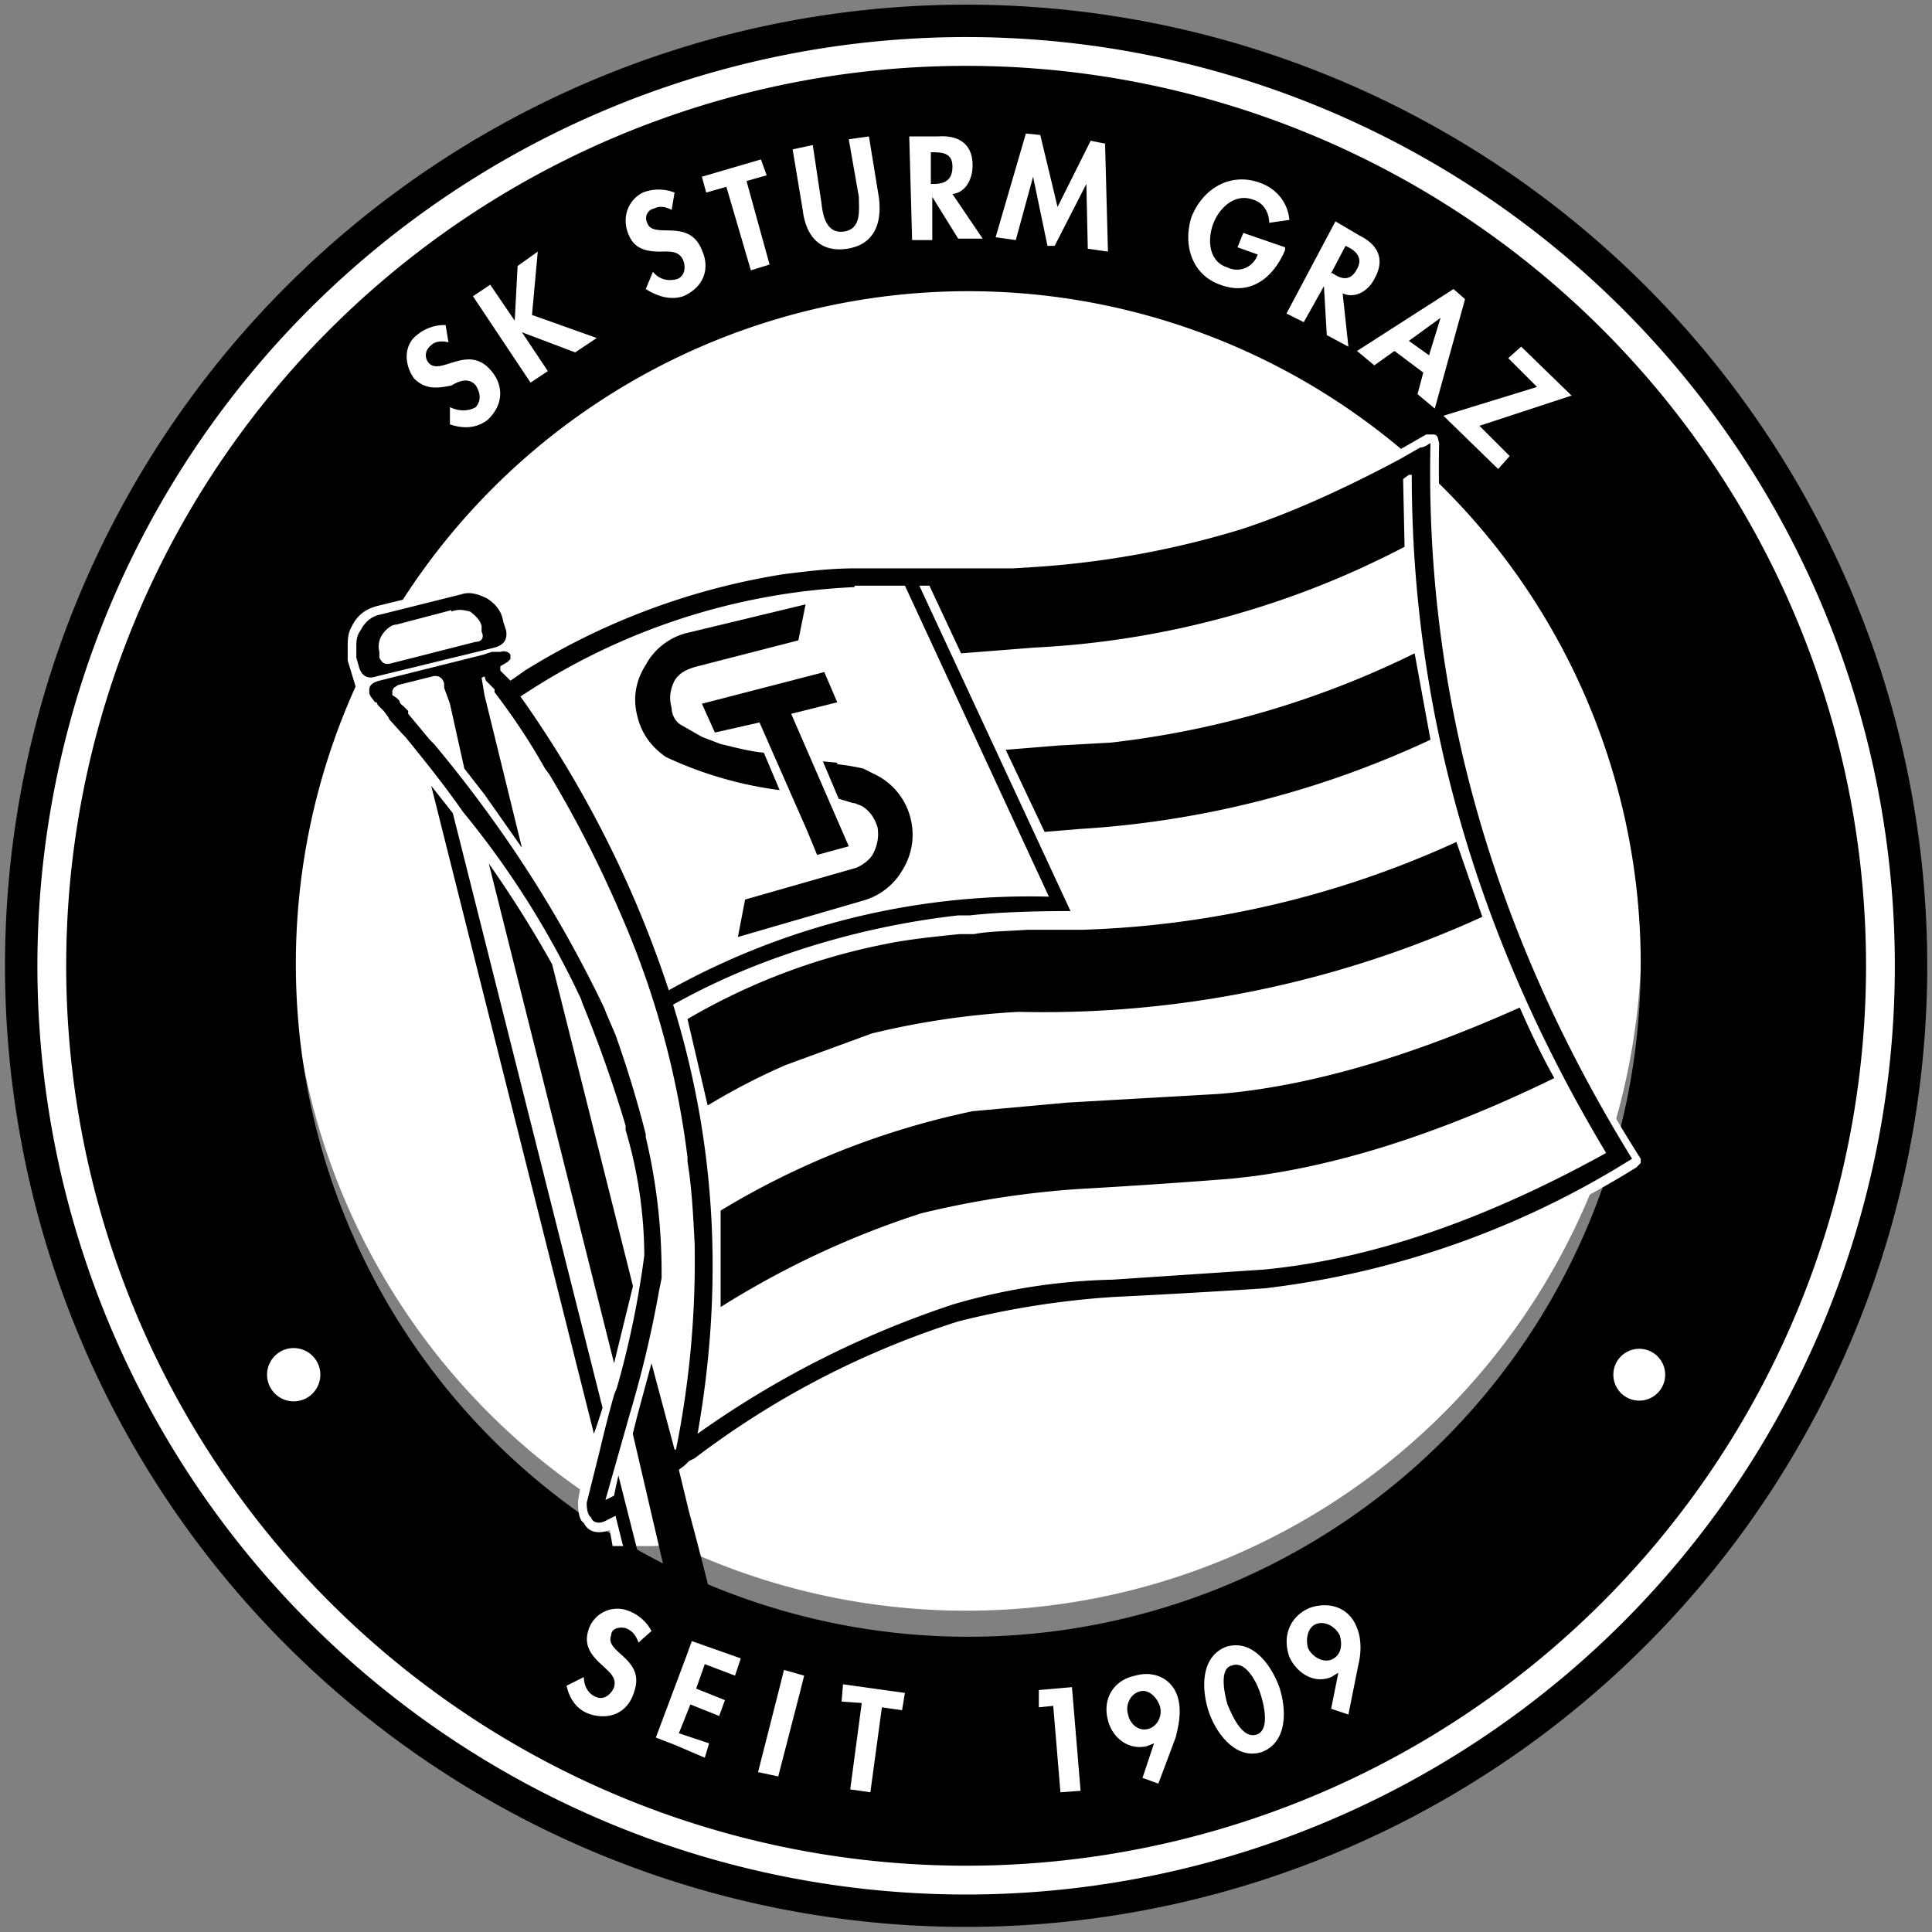 <svg viewBox="0 0 396.9 396.9" xmlns="http://www.w3.org/2000/svg" xmlns:xlink="http://www.w3.org/1999/xlink"><rect x="0" y="0" width="396.9" height="396.9" fill="#808080" stroke="none"/><clipPath id="a"><path d="m651.7 26.2h133.5v133.5h-133.5z"/></clipPath><g clip-path="url(#a)" transform="matrix(2.958 0 0 -2.958 -1926.7 473.5)"><path d="m671.6 93.1a46.9 46.9 0 1 0 93.7-.3 46.9 46.9 0 0 0 -93.7.3" fill="#fff"/><path d="m651.7 93.2a66.7 66.7 0 1 0 133.5-.4 66.7 66.7 0 0 0 -133.5.4m20.2 0a46.7 46.7 0 1 1 93.4-.2 46.7 46.7 0 0 1 -93.4.3"/><path d="m718.6 155.5a62.5 62.5 0 1 1 -.3-125 62.5 62.5 0 0 1 .3 125m0 2a64.5 64.5 0 1 0 -.3-129 64.5 64.5 0 0 0 .3 129" fill="#fff"/><path d="m701.7 54.5-2.6-1.8h-2.3l4.6 3z"/><path d="m673.6 64.6a1.8 1.8 0 1 0 -3.7 0 1.8 1.8 0 0 0 3.7 0m93.4 0a1.8 1.8 0 1 0 -3.6 0 1.8 1.8 0 0 0 3.6 0m-66.5-11.9h-6.6l-.2 1.1c-.9-.3-1.5-.1-1.8.5-.3.2-.4.7-.4 1.4 0 .5.3 1.6.8 3.6l-12 47.5-1.3 1.8-.2.1-.9 1v.2l-.4.4-.2.2-.2.2-.1.2h-.1l-.1.2-.2.2-.4.4v.2l-.7 2.3v.9c0 .5 0 1 .3 1.5.4.8 1 1.2 1.8 1.4l5.7 1.4c.8.3 1.5.1 2.3-.3l.9-1 .4-.9.8-3a46 46 0 0 0 7 3.5l3 1.1a51 51 0 0 0 7.8 2h.3c1.5.2 3.2.4 4.8.4h.1l1.9.1h10.6a54.3 54.3 0 0 1 14.1 2.6 64.8 64.8 0 0 1 12.4 5.6l.7.4h.4c.2 0 .3 0 .4-.2l.1-.4a89 89 0 0 1 14-49.7v-.3l-.3-.3a62 62 0 0 0 -25.8-9 555 555 0 0 0 -10.4-.7 58.8 58.8 0 0 1 -10.7-1.6 60.3 60.3 0 0 1 -18.1-9.4l-.4-.2-.3-.3.5-2.3 1.2.8.4.1.4-.1.2-.4.3-1.3v-.3c0-.2-.2-.3-.3-.3l-1.5-1.1z" fill="#fff"/><path d="m682.7 117.7-3.8-1c-.4 0-.8-.4-1-.7a1.5 1.5 0 0 1 -.2-1.2v-.4c.2-.4.4-.5.8-.4l5.9 1.5c.4 0 .6.3.4.7v.4c-.1.4-.4.7-.8 1-.4.1-.8.2-1.3 0m3-2.5-8.2-2c-.6-.2-1 0-1.2.6l-.2.7v.7c0 .4 0 .8.3 1.2.3.6.8 1 1.4 1.1l5.6 1.4c.6.2 1.2 0 1.8-.3.6-.4 1-.9 1.1-1.6l.2-.6c.1-.6-.1-1-.8-1.2m-2.9-11.5 10.4-41.3a45 45 0 0 0 -.6-1.8l-11.3 45zm12.5-32.9-1.3-5.3-8.7 34.7a80 80 0 0 0 4.4-7l5.6-22.3"/><path d="m710.7 119.3a45.5 45.5 0 0 1 -23.2-7.6 76.5 76.5 0 0 0 10.3-20.4 51.4 51.4 0 0 0 26.4 6.5l-10 21.6h-3.5m38.5 7.7-.4-.3.1-4.7a62 62 0 0 0 -25.7-7l-5.1-.4-2.2 4.7h-.7l10.5-22.6c-2.9 0-5.2-.1-7-.3h-.8a55.8 55.8 0 0 1 -14.1-3.5 47 47 0 0 1 -5.7-2.7c3-9.7 3.5-19.6 1.7-29.8a66.5 66.5 0 0 0 17.8 9 42.5 42.5 0 0 0 11 1.7l10.5.7c7.4.7 15.3 3.4 23.8 8.1-9 15-13.5 30.7-13.5 47.1zm-54.9-69.5 3.6-14.2-3.3 9.4-.5 2-.6-.3c-.5-.3-1-.2-1.1.2-.2.1-.3.5-.3 1l.9 3.6a92.4 92.4 0 0 0 1 3.9l.2.5a63.7 63.7 0 0 1 1.9 9.2 31.1 31.1 0 0 1 -1.3 8.7v.3a89.7 89.7 0 0 1 -3 8.5l-.1.3a61.7 61.7 0 0 1 -8.2 13c-1.4 2-2.7 3.6-4 5.2l-.2.2-.9 1-.1.2-.3.4-.2.2-.2.2-.1.2h-.1l-.3.4-.1.2v.3c0 .3.3.5.7.6l7.2 1.8.6.2h.6c.3.1.6 0 .7-.2v-.3l-.2-.2-.5-.3v-.3l.2-.2.3-.3.2-.2.3.2.7.5a48.3 48.3 0 0 0 18 6.7c1.6.2 3.2.4 4.9.4h11l1.6.1a63 63 0 0 1 14.2 2.6c3.1 1 6.8 2.6 11.1 4.9l1.4.8c.3 0 .5.2.7.3-.4-17.4 4.3-34 14-49.7a61.5 61.5 0 0 0 -25.5-9 620 620 0 0 0 -10.5-.6 59.5 59.5 0 0 1 -10.8-1.7 60.3 60.3 0 0 1 -18.3-9.5l-.4-.2-.3-.3-.4-.3.7-2.9c6.5-24-.9-7.5-.9-7.5l-3 12.9.3 1.2 1 3.7 1.6-6h.1a66.2 66.2 0 0 1 1.3 14v.2c-.1 2-.2 4-.5 5.8v.3a60.8 60.8 0 0 1 -4.6 16.8 80.5 80.5 0 0 1 -5 9.8l-.3.4c-1 1.8-2.2 3.6-3.5 5.3v.2l-.6.6-.1.3-.2-.1.2-1.2 2.6-10.6-2.6 3.7-1.4 1.8-1 4.5-.4 1.1v.3c-.1.4-.4.6-.8.5l-2.4-.6-.3-.2-.1-.2v-.1-.2l.3-.2.2-.2c0-.2.2-.3.3-.4l.3-.3v-.2l1.5-1.8.3-.3a91.2 91.2 0 0 0 5.5-7.3l.2-.3a85.3 85.3 0 0 0 6.1-10.7l.2-.5.6-1.4a78 78 0 0 0 2.1-6.9v-.2a40.4 40.4 0 0 0 1.1-9.2v-.6l-.2-1a76.3 76.3 0 0 0 -2-8.4l-1.7-6 .6.3.1.5z"/><path d="m728.5 108.5a64 64 0 0 1 21.1 6.2l1.1-6a67 67 0 0 0 -24.4-6.2l-2.4-.2-2.7 5.7 3.7.3zm25.8-12.1a73.5 73.5 0 0 0 -32.2-6.6 55.8 55.8 0 0 1 -10.2-1.5l-6-2.2a45 45 0 0 1 -5.4-2.8l-1.4 6a43.9 43.9 0 0 0 13.7 5.2c1.4.3 3.2.5 5.2.7h1c1 .2 2.3.2 3.7.3h3.8a67.3 67.3 0 0 1 26 6.1zm5-11.2c-8.4-4.1-16-6.4-22.6-7a477 477 0 0 0 -10.4-.7 64.3 64.3 0 0 1 -11-1.7 61.6 61.6 0 0 1 -13.9-6.5v6.7a55.9 55.9 0 0 0 17.5 6.9l6.6.6 10.5.6c6.1.5 13.1 2.5 20.9 6 .7-1.6 1.5-3.3 2.4-4.9m-60.3 30.9 8.3 2-.5-2.5-7-1.8c-.8-.2-1.3-.5-1.6-1-.3-.6-.4-1.2-.2-1.9 0-.5.3-1 .7-1.2l1.4-.8 1.3-.5c.9-.2 1.9-.5 3-.6l1.1-2.6a26.7 26.7 0 0 0 -7.9 2.3c-1 .7-1.7 1.6-2 2.9-.3 1.2-.1 2.4.6 3.5a4.5 4.5 0 0 0 2.8 2.2"/><path d="m706.3 110.5 4-9.2-2.2-.6-.7 1.7-3.3 7.5-3.1-.7-.9 2 8.5 2.2.9-2.1z"/><path d="m709.5 107a16.3 16.3 0 0 0 1.8-.3l1-.5a4.6 4.6 0 0 0 2.3-3c.3-1.2.1-2.5-.6-3.6a4.6 4.6 0 0 0 -2.8-2.1l-8.6-2.5.5 2.6 7.7 2.2c.5.2 1 .6 1.2 1 .3.6.4 1.2.3 1.8-.2.7-.6 1.2-1.1 1.5l-.5.2h-.1l-1 .3-1.1 2.6 1-.1"/><path d="m682.5 136.3c-.4.1-.9.1-1.2-.2-.4-.3-.5-.8-.2-1.2.8-1 2.7 1.3 4.3-.5 1-1.1.9-2.5-.2-3.5-.8-.6-1.7-.6-2.6-.3v1.2c.6-.3 1.3-.3 1.8 0 .4.5.3 1 0 1.5-.5.6-1.2.3-1.7 0-1-.2-1.8-.3-2.6.5-.7 1-.7 2.3.2 3a3 3 0 0 0 2 .7zm4.8 5.3 1.4 1-.4-4.4 4.5-1.6-1.5-1-3.7 1.4 1.8-2.7-1.2-.8-4 6 1.2.8 1.7-2.5zm10.7 3.9c-.4.2-.8.3-1.2.1-.5-.1-.7-.6-.5-1 .4-1.2 2.9.4 3.8-1.9.6-1.3.1-2.6-1.3-3.2-.9-.3-1.8 0-2.6.5l.5 1.2c.4-.5 1-.7 1.7-.5.5.2.6.8.4 1.3-.3.7-1 .6-1.6.6-1 0-1.8.2-2.2 1.2-.5 1.2 0 2.4 1 2.9a3 3 0 0 0 2.2 0zm6.8-3.8-1.3-.4-1.7 5.8-1.4-.4-.3 1.1 4.1 1.2.4-1.1-1.4-.4zm1.6 8 1.4.3.6-4c.1-1 .4-2.2 1.6-2s1 1.5 1 2.4l-.7 4 1.4.2.7-4.3c.2-1.7-.3-3.2-2.2-3.5-2-.3-2.9 1-3.1 2.7zm9.6-2.4h.2c.8 0 1.3.3 1.3 1.2s-.6 1-1.4 1h-.1zm3.6-3.8h-1.7l-1.8 2.9v-3h-1.4l-.2 7.2h2c1.4.1 2.4-.5 2.4-2 0-1-.5-1.9-1.4-2zm7.2 3.8-2.2-4.3h-.5l-1 4.8-1.2-4.4-1.4.2 2.1 7.2 1-.1 1.2-5 2.3 4.6 1-.2.2-7.5-1.4.2zm13.8-4.4v-.2c-.8-1.9-2.4-3.2-4.5-2.4-2 .7-2.6 2.8-2 4.7.8 2 2.7 3.1 4.7 2.4 1.2-.4 2-1.4 2.1-2.6l-1.4-.2c0 .7-.4 1.4-1.1 1.6-1.3.5-2.4-.6-2.8-1.7s-.3-2.6 1-3c.8-.4 1.8 0 2.1.9l-1.4.5.4 1zm3.2-1.8h.1c.7-.5 1.3-.5 1.7.3.4.7 0 1.2-.6 1.5l-.2.1zm1.2-5.1-1.5.8-.2 3.4-1.4-2.5-1.2.6 3.4 6.4 1.7-1c1.2-.6 1.8-1.6 1-3-.4-.8-1.3-1.4-2.2-1zm6.4 2-2.2-1.6 1.4-1zm-3.2-2.3-1.4-1-1.2 1 6.7 4.3.8-.7-2.1-7.6-1.2 1 .4 1.5zm8-7.3-.8-.9-3.8 3.7 6.5 2-2 2 .9.8 3.5-3.4-6.4-2.1zm-32.7-86.9v1.2l2.3.2.6-7.2-1.4-.1-.5 6zm6.2-.5c.1-.6.7-1.2 1.4-1s1 1 .8 1.6-.8 1.2-1.4 1c-.7-.2-1-1-.8-1.6m1-4.4.8 2.4-.5-.2c-1.3-.3-2.4.6-2.7 1.8-.4 1.5.4 2.8 1.9 3.1 1.4.4 2.7-.3 3-1.7.2-.9 0-1.8-.2-2.6l-1.2-3.2zm5.9 5.1c.3-.7 1-2.4 2-2.1s.5 2.2.3 2.8c-.2.7-1 2.4-2 2-.9-.2-.5-2-.3-2.7m3.6 1.2c.5-1.5.6-3.8-1.2-4.5-1.8-.6-3.2 1.3-3.7 2.8s-.6 3.8 1.2 4.5c1.9.6 3.2-1.4 3.7-2.8m2 2.7c.3-.6 1-1 1.6-.8.7.3.8 1 .6 1.7-.3.6-1 1-1.6.8s-.8-1-.6-1.7m1.6-4.2.5 2.5-.5-.3c-1.2-.5-2.4.3-2.9 1.4-.5 1.4 0 2.8 1.4 3.4 1.4.5 2.8 0 3.3-1.4.3-.7.3-1.7.1-2.5l-.7-3.5zm-48.1 4.6c-.2.5-.4.8-.9 1-.4.1-1 0-1-.5-.5-1.2 2.4-1.6 1.6-3.9-.4-1.4-1.6-2-3-1.6-1 .3-1.5 1.1-1.7 2l1.2.6c0-.6.3-1.2.9-1.4.5-.2 1 .2 1.2.7.2.7-.4 1.1-.8 1.5-.8.7-1.3 1.4-1 2.4a2.1 2.1 0 0 0 2.8 1.4 3 3 0 0 0 1.6-1.4zm16.1-10.4-1.4.2.8 6-1.4.1.1 1.2 4.3-.6-.2-1.2-1.4.2zm-6.4 1.1-1.4.3 1.5 5.9.3 1.2 1.4-.4-.3-1.2zm-7.2 2.2-1.3.5 2.1 5.6.4 1.1 3.4-1.2-.4-1.2-2.1.8-.6-1.7 2-.8-.4-1.1-2 .8-.8-2 2.1-.7-.3-1z" fill="#fff"/></g></svg>
